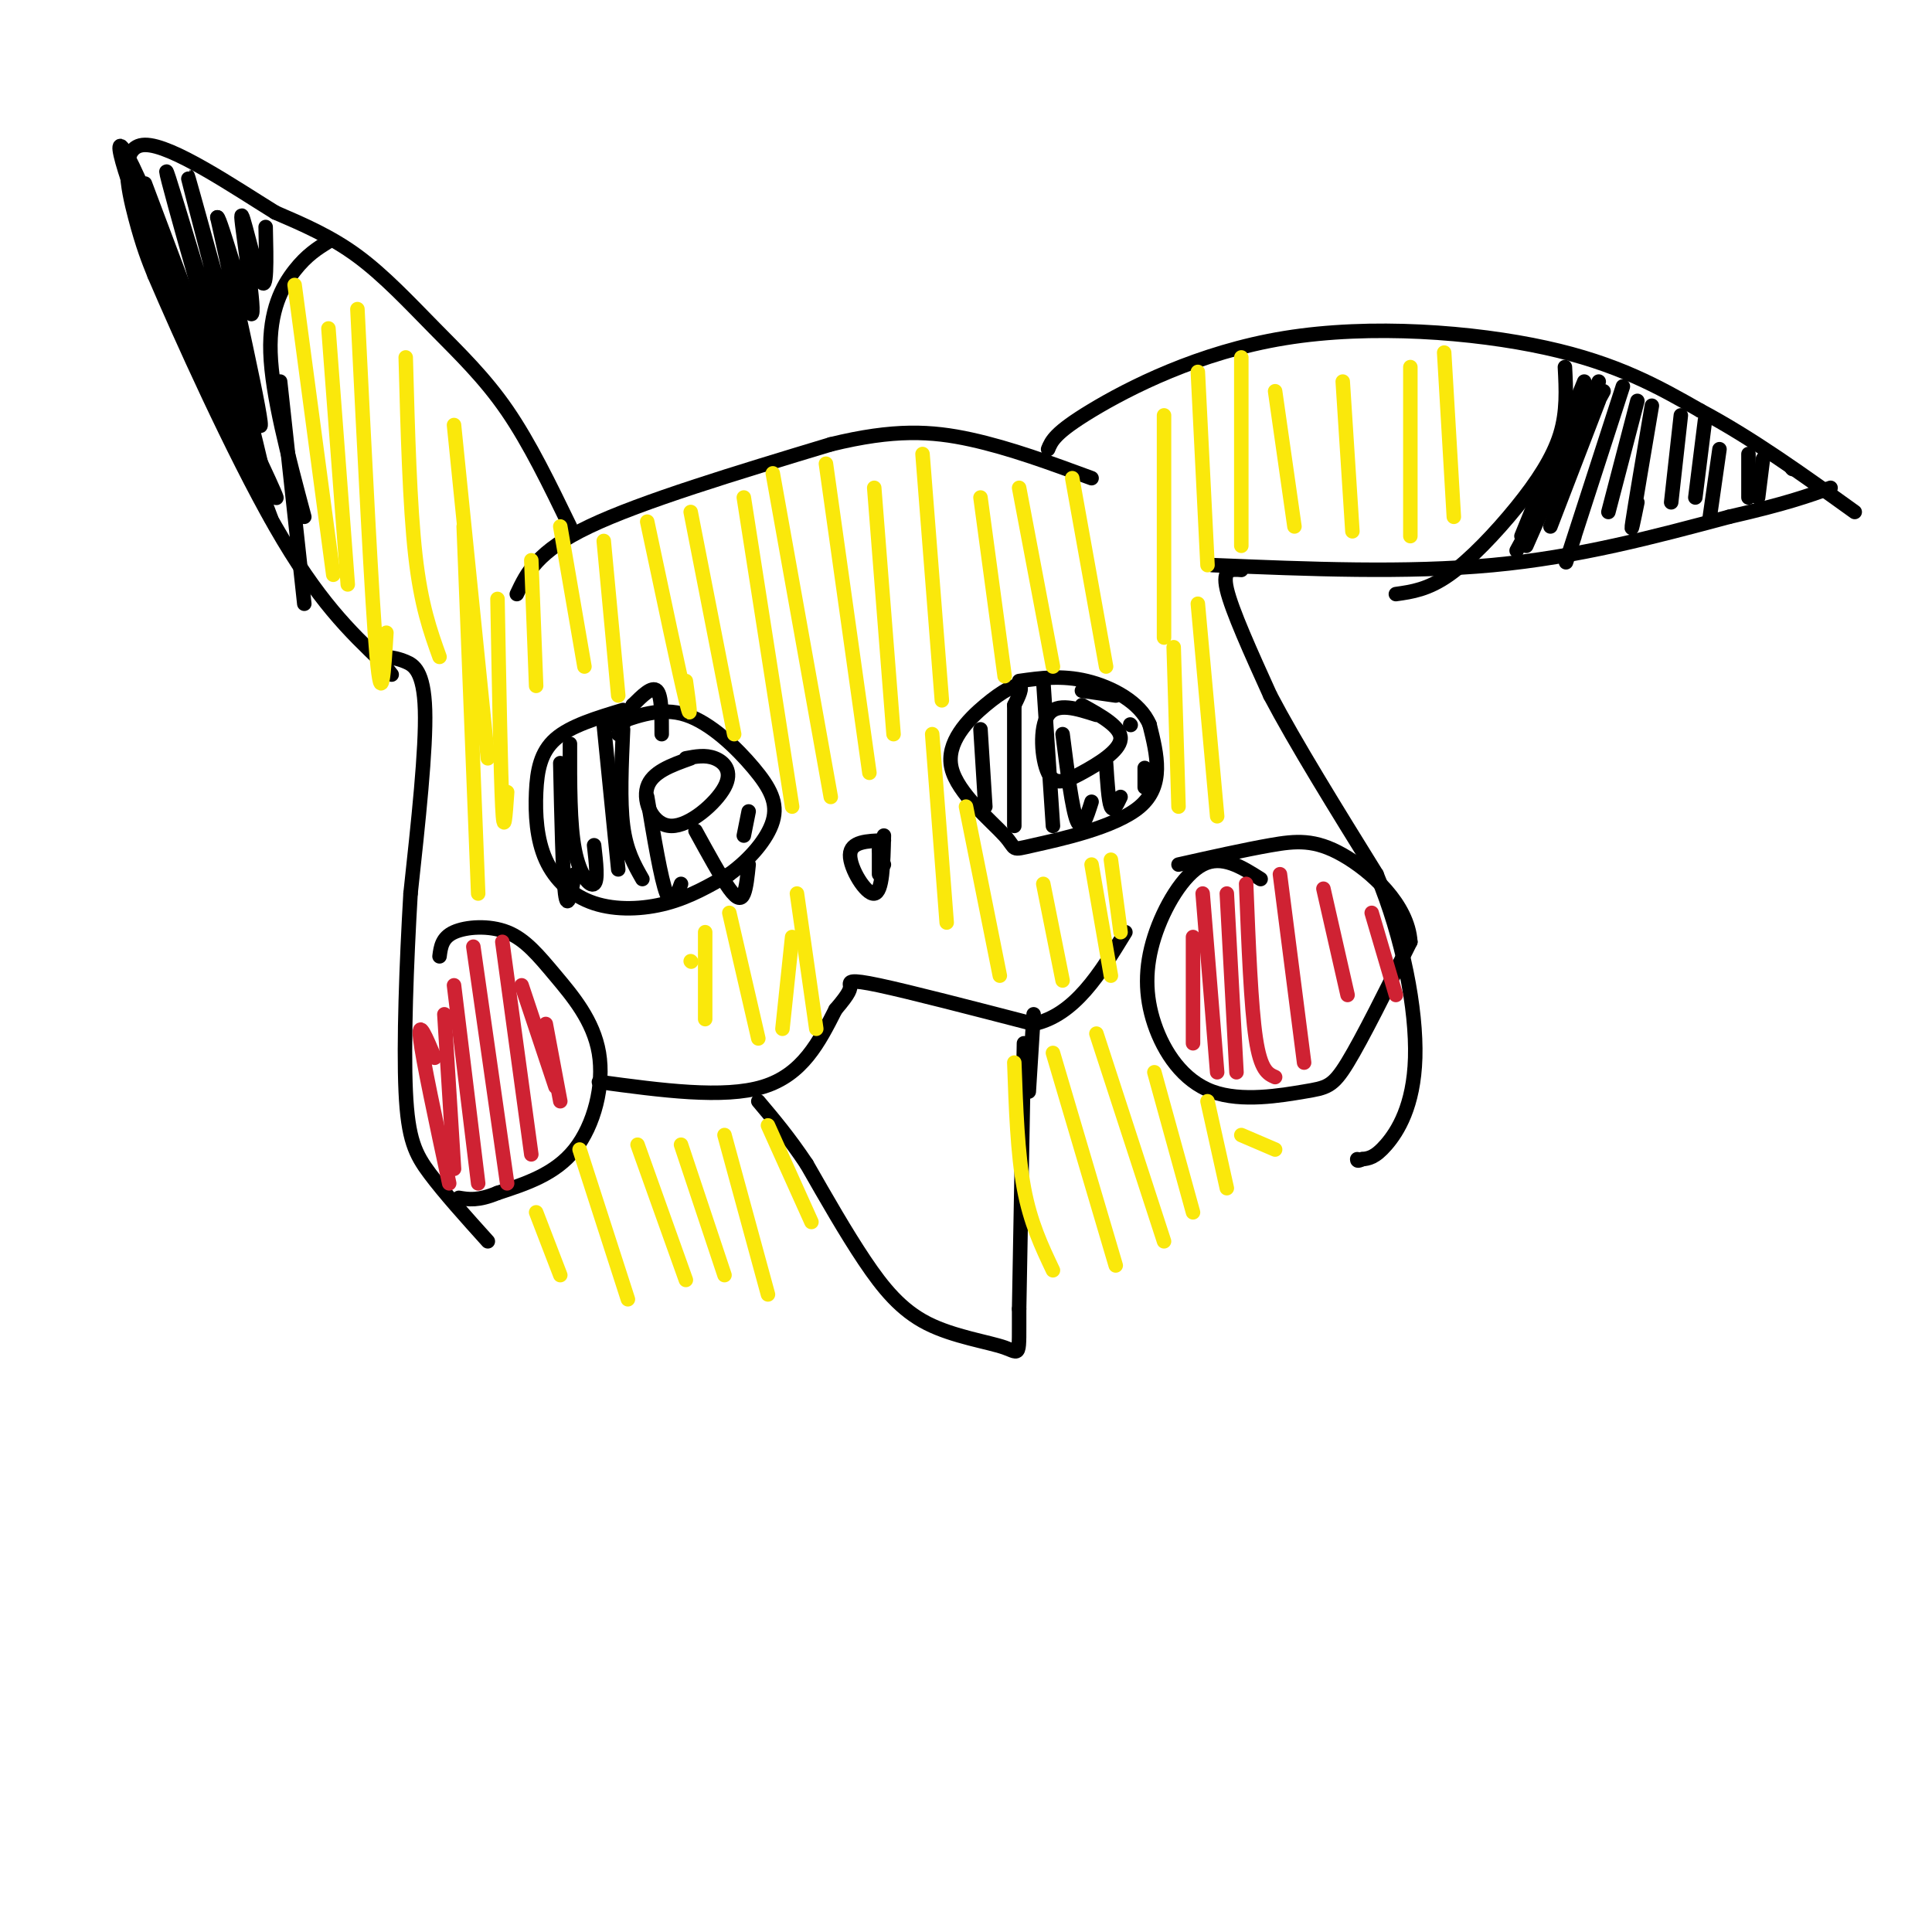 <svg viewBox='0 0 400 400' version='1.1' xmlns='http://www.w3.org/2000/svg' xmlns:xlink='http://www.w3.org/1999/xlink'><g fill='none' stroke='#000000' stroke-width='3' stroke-linecap='round' stroke-linejoin='round'><path d='M107,123c2.083,-4.417 4.167,-8.833 15,-14c10.833,-5.167 30.417,-11.083 50,-17'/><path d='M172,92c13.111,-3.222 20.889,-2.778 29,-1c8.111,1.778 16.556,4.889 25,8'/><path d='M118,109c-4.173,-8.613 -8.345,-17.226 -13,-24c-4.655,-6.774 -9.792,-11.708 -15,-17c-5.208,-5.292 -10.488,-10.940 -16,-15c-5.512,-4.060 -11.256,-6.530 -17,-9'/><path d='M57,44c-8.571,-5.310 -21.500,-14.083 -27,-14c-5.500,0.083 -3.571,9.024 -2,15c1.571,5.976 2.786,8.988 4,12'/><path d='M32,57c5.200,12.178 16.200,36.622 25,52c8.800,15.378 15.400,21.689 22,28'/><path d='M79,137c3.667,4.667 1.833,2.333 0,0'/><path d='M217,93c0.696,-1.702 1.393,-3.405 9,-8c7.607,-4.595 22.125,-12.083 40,-15c17.875,-2.917 39.107,-1.262 54,2c14.893,3.262 23.446,8.131 32,13'/><path d='M352,85c10.667,5.667 21.333,13.333 32,21'/><path d='M251,117c20.083,0.833 40.167,1.667 58,0c17.833,-1.667 33.417,-5.833 49,-10'/><path d='M358,107c11.667,-2.667 16.333,-4.333 21,-6'/><path d='M324,76c0.244,4.613 0.488,9.226 -1,14c-1.488,4.774 -4.708,9.708 -9,15c-4.292,5.292 -9.655,10.940 -14,14c-4.345,3.060 -7.673,3.530 -11,4'/><path d='M68,50c-2.244,1.400 -4.489,2.800 -7,6c-2.511,3.200 -5.289,8.200 -5,17c0.289,8.800 3.644,21.400 7,34'/><path d='M58,79c0.000,0.000 5.000,46.000 5,46'/><path d='M80,136c1.178,0.156 2.356,0.311 4,1c1.644,0.689 3.756,1.911 4,10c0.244,8.089 -1.378,23.044 -3,38'/><path d='M85,185c-0.845,14.310 -1.458,31.083 -1,41c0.458,9.917 1.988,12.976 5,17c3.012,4.024 7.506,9.012 12,14'/><path d='M257,118c-2.000,-0.167 -4.000,-0.333 -3,4c1.000,4.333 5.000,13.167 9,22'/><path d='M263,144c5.167,9.833 13.583,23.417 22,37'/><path d='M285,181c5.512,13.286 8.292,28.000 8,38c-0.292,10.000 -3.655,15.286 -6,18c-2.345,2.714 -3.673,2.857 -5,3'/><path d='M282,240c-1.000,0.500 -1.000,0.250 -1,0'/><path d='M129,147c-5.458,1.644 -10.916,3.289 -14,6c-3.084,2.711 -3.793,6.489 -4,11c-0.207,4.511 0.089,9.756 2,14c1.911,4.244 5.438,7.489 10,9c4.562,1.511 10.161,1.289 15,0c4.839,-1.289 8.920,-3.644 13,-6'/><path d='M151,181c4.116,-2.935 7.907,-7.271 9,-11c1.093,-3.729 -0.514,-6.850 -4,-11c-3.486,-4.150 -8.853,-9.329 -14,-11c-5.147,-1.671 -10.073,0.164 -15,2'/><path d='M143,157c-4.030,1.435 -8.061,2.871 -9,6c-0.939,3.129 1.212,7.952 5,8c3.788,0.048 9.212,-4.679 11,-8c1.788,-3.321 -0.061,-5.234 -2,-6c-1.939,-0.766 -3.970,-0.383 -6,0'/><path d='M210,146c0.914,-1.856 1.828,-3.712 1,-4c-0.828,-0.288 -3.400,0.992 -7,4c-3.600,3.008 -8.230,7.745 -7,13c1.230,5.255 8.319,11.027 11,14c2.681,2.973 0.952,3.147 6,2c5.048,-1.147 16.871,-3.613 22,-8c5.129,-4.387 3.565,-10.693 2,-17'/><path d='M238,150c-1.956,-4.644 -7.844,-7.756 -13,-9c-5.156,-1.244 -9.578,-0.622 -14,0'/><path d='M227,148c-4.091,-1.314 -8.182,-2.628 -10,0c-1.818,2.628 -1.364,9.199 0,12c1.364,2.801 3.636,1.831 7,0c3.364,-1.831 7.818,-4.523 8,-7c0.182,-2.477 -3.909,-4.738 -8,-7'/><path d='M183,174c-3.467,0.111 -6.933,0.222 -7,3c-0.067,2.778 3.267,8.222 5,8c1.733,-0.222 1.867,-6.111 2,-12'/><path d='M124,224c12.917,1.750 25.833,3.500 34,1c8.167,-2.500 11.583,-9.250 15,-16'/><path d='M173,209c3.024,-3.512 3.083,-4.292 3,-5c-0.083,-0.708 -0.310,-1.345 6,0c6.310,1.345 19.155,4.673 32,8'/><path d='M214,212c8.500,-1.833 13.750,-10.417 19,-19'/><path d='M212,216c0.000,0.000 -1.000,55.000 -1,55'/><path d='M211,271c-0.033,10.480 0.383,9.180 -3,8c-3.383,-1.180 -10.565,-2.241 -16,-5c-5.435,-2.759 -9.124,-7.217 -13,-13c-3.876,-5.783 -7.938,-12.892 -12,-20'/><path d='M167,241c-3.667,-5.500 -6.833,-9.250 -10,-13'/><path d='M213,226c0.000,0.000 1.000,-16.000 1,-16'/><path d='M91,198c0.249,-1.931 0.497,-3.862 3,-5c2.503,-1.138 7.259,-1.482 11,0c3.741,1.482 6.467,4.789 10,9c3.533,4.211 7.874,9.326 9,16c1.126,6.674 -0.964,14.907 -5,20c-4.036,5.093 -10.018,7.047 -16,9'/><path d='M103,247c-4.000,1.667 -6.000,1.333 -8,1'/><path d='M261,182c-3.999,-2.534 -7.998,-5.067 -12,-3c-4.002,2.067 -8.006,8.736 -10,15c-1.994,6.264 -1.979,12.123 0,18c1.979,5.877 5.922,11.771 12,14c6.078,2.229 14.290,0.792 19,0c4.710,-0.792 5.917,-0.941 9,-6c3.083,-5.059 8.041,-15.030 13,-25'/><path d='M292,195c-0.488,-7.774 -8.208,-14.708 -14,-18c-5.792,-3.292 -9.655,-2.940 -15,-2c-5.345,0.940 -12.173,2.470 -19,4'/><path d='M30,38c13.751,36.579 27.502,73.158 26,69c-1.502,-4.158 -18.258,-49.053 -26,-67c-7.742,-17.947 -6.469,-8.947 1,9c7.469,17.947 21.134,44.842 25,52c3.866,7.158 -2.067,-5.421 -8,-18'/><path d='M48,83c-5.722,-18.371 -16.028,-55.298 -13,-46c3.028,9.298 19.389,64.822 20,64c0.611,-0.822 -14.528,-57.991 -16,-64c-1.472,-6.009 10.722,39.140 14,49c3.278,9.860 -2.361,-15.570 -8,-41'/><path d='M45,45c0.530,-0.359 5.853,19.244 7,20c1.147,0.756 -1.884,-17.335 -2,-20c-0.116,-2.665 2.681,10.096 4,13c1.319,2.904 1.159,-4.048 1,-11'/><path d='M328,79c0.000,0.000 -13.000,32.000 -13,32'/><path d='M331,79c0.000,0.000 -15.000,34.000 -15,34'/><path d='M332,81c0.000,0.000 -18.000,33.000 -18,33'/><path d='M331,83c0.000,0.000 -10.000,26.000 -10,26'/><path d='M336,80c-4.667,14.417 -9.333,28.833 -11,34c-1.667,5.167 -0.333,1.083 1,-3'/><path d='M339,83c0.000,0.000 -6.000,23.000 -6,23'/><path d='M342,84c-1.750,10.333 -3.500,20.667 -4,24c-0.500,3.333 0.250,-0.333 1,-4'/><path d='M348,86c0.000,0.000 -2.000,18.000 -2,18'/><path d='M353,87c0.000,0.000 -2.000,16.000 -2,16'/><path d='M356,93c0.000,0.000 -2.000,14.000 -2,14'/><path d='M362,94c0.000,0.000 0.000,9.000 0,9'/><path d='M365,95c0.000,0.000 -1.000,8.000 -1,8'/><path d='M371,97c0.000,0.000 0.100,0.100 0.1,0.1'/><path d='M203,151c0.000,0.000 1.000,16.000 1,16'/><path d='M210,146c0.000,0.000 0.000,25.000 0,25'/><path d='M216,141c0.000,0.000 2.000,30.000 2,30'/><path d='M220,152c1.000,7.833 2.000,15.667 3,18c1.000,2.333 2.000,-0.833 3,-4'/><path d='M229,158c0.250,3.917 0.500,7.833 1,9c0.500,1.167 1.250,-0.417 2,-2'/><path d='M237,159c0.000,0.000 0.000,4.000 0,4'/><path d='M234,150c0.000,0.000 0.100,0.100 0.1,0.1'/><path d='M231,144c0.000,0.000 -7.000,-1.000 -7,-1'/><path d='M116,158c0.250,11.583 0.500,23.167 1,27c0.500,3.833 1.250,-0.083 2,-4'/><path d='M118,154c-0.022,8.333 -0.044,16.667 1,22c1.044,5.333 3.156,7.667 4,7c0.844,-0.667 0.422,-4.333 0,-8'/><path d='M125,150c0.000,0.000 3.000,30.000 3,30'/><path d='M129,151c-0.333,7.417 -0.667,14.833 0,20c0.667,5.167 2.333,8.083 4,11'/><path d='M134,165c1.417,8.500 2.833,17.000 4,20c1.167,3.000 2.083,0.500 3,-2'/><path d='M144,172c2.644,4.822 5.289,9.644 7,12c1.711,2.356 2.489,2.244 3,1c0.511,-1.244 0.756,-3.622 1,-6'/><path d='M155,168c0.000,0.000 -1.000,5.000 -1,5'/><path d='M131,146c0.000,0.000 -3.000,6.000 -3,6'/><path d='M131,146c2.000,-2.000 4.000,-4.000 5,-3c1.000,1.000 1.000,5.000 1,9'/><path d='M182,176c0.000,0.000 0.000,5.000 0,5'/><path d='M182,176c0.000,0.000 1.000,3.000 1,3'/></g>
<g fill='none' stroke='#cf2233' stroke-width='3' stroke-linecap='round' stroke-linejoin='round'><path d='M90,219c-1.750,-4.167 -3.500,-8.333 -3,-4c0.500,4.333 3.250,17.167 6,30'/><path d='M92,210c0.000,0.000 2.000,32.000 2,32'/><path d='M94,204c0.000,0.000 5.000,41.000 5,41'/><path d='M98,196c0.000,0.000 7.000,49.000 7,49'/><path d='M104,195c0.000,0.000 6.000,44.000 6,44'/><path d='M108,204c0.000,0.000 7.000,21.000 7,21'/><path d='M113,212c0.000,0.000 3.000,16.000 3,16'/><path d='M247,194c0.000,0.000 0.000,22.000 0,22'/><path d='M249,185c0.000,0.000 3.000,37.000 3,37'/><path d='M254,185c0.000,0.000 2.000,37.000 2,37'/><path d='M258,183c0.500,12.667 1.000,25.333 2,32c1.000,6.667 2.500,7.333 4,8'/><path d='M265,181c0.000,0.000 5.000,39.000 5,39'/><path d='M274,184c0.000,0.000 5.000,22.000 5,22'/><path d='M284,189c0.000,0.000 5.000,17.000 5,17'/></g>
<g fill='none' stroke='#fae80b' stroke-width='3' stroke-linecap='round' stroke-linejoin='round'><path d='M61,59c0.000,0.000 8.000,60.000 8,60'/><path d='M68,68c0.000,0.000 4.000,53.000 4,53'/><path d='M74,64c1.500,30.417 3.000,60.833 4,72c1.000,11.167 1.500,3.083 2,-5'/><path d='M84,74c0.417,15.333 0.833,30.667 2,41c1.167,10.333 3.083,15.667 5,21'/><path d='M94,88c0.000,0.000 7.000,69.000 7,69'/><path d='M96,109c0.000,0.000 3.000,76.000 3,76'/><path d='M103,124c0.333,18.167 0.667,36.333 1,43c0.333,6.667 0.667,1.833 1,-3'/><path d='M110,116c0.000,0.000 1.000,26.000 1,26'/><path d='M116,109c0.000,0.000 5.000,29.000 5,29'/><path d='M125,112c0.000,0.000 3.000,32.000 3,32'/><path d='M134,108c3.333,15.750 6.667,31.500 8,37c1.333,5.500 0.667,0.750 0,-4'/><path d='M143,106c0.000,0.000 9.000,46.000 9,46'/><path d='M154,103c0.000,0.000 10.000,64.000 10,64'/><path d='M160,98c0.000,0.000 12.000,67.000 12,67'/><path d='M171,96c0.000,0.000 9.000,64.000 9,64'/><path d='M181,101c0.000,0.000 4.000,51.000 4,51'/><path d='M191,94c0.000,0.000 4.000,51.000 4,51'/><path d='M203,103c0.000,0.000 5.000,37.000 5,37'/><path d='M211,101c0.000,0.000 7.000,37.000 7,37'/><path d='M222,99c0.000,0.000 7.000,39.000 7,39'/><path d='M241,86c0.000,0.000 0.000,46.000 0,46'/><path d='M248,77c0.000,0.000 2.000,40.000 2,40'/><path d='M257,74c0.000,0.000 0.000,39.000 0,39'/><path d='M264,81c0.000,0.000 4.000,28.000 4,28'/><path d='M278,79c0.000,0.000 2.000,31.000 2,31'/><path d='M292,76c0.000,0.000 0.000,35.000 0,35'/><path d='M299,73c0.000,0.000 2.000,34.000 2,34'/><path d='M248,125c0.000,0.000 4.000,44.000 4,44'/><path d='M243,134c0.000,0.000 1.000,33.000 1,33'/><path d='M230,178c0.000,0.000 2.000,15.000 2,15'/><path d='M226,179c0.000,0.000 4.000,23.000 4,23'/><path d='M216,183c0.000,0.000 4.000,20.000 4,20'/><path d='M200,167c0.000,0.000 7.000,35.000 7,35'/><path d='M193,152c0.000,0.000 3.000,39.000 3,39'/><path d='M165,185c0.000,0.000 4.000,28.000 4,28'/><path d='M164,194c0.000,0.000 -2.000,19.000 -2,19'/><path d='M151,189c0.000,0.000 6.000,26.000 6,26'/><path d='M146,193c0.000,0.000 0.000,18.000 0,18'/><path d='M143,199c0.000,0.000 0.100,0.100 0.1,0.1'/><path d='M111,251c0.000,0.000 5.000,13.000 5,13'/><path d='M120,238c0.000,0.000 10.000,31.000 10,31'/><path d='M132,237c0.000,0.000 10.000,28.000 10,28'/><path d='M141,237c0.000,0.000 9.000,27.000 9,27'/><path d='M150,235c0.000,0.000 9.000,33.000 9,33'/><path d='M159,233c0.000,0.000 9.000,20.000 9,20'/><path d='M210,220c0.333,9.417 0.667,18.833 2,26c1.333,7.167 3.667,12.083 6,17'/><path d='M218,218c0.000,0.000 13.000,44.000 13,44'/><path d='M227,214c0.000,0.000 14.000,43.000 14,43'/><path d='M239,222c0.000,0.000 8.000,29.000 8,29'/><path d='M250,228c0.000,0.000 4.000,18.000 4,18'/><path d='M257,235c0.000,0.000 7.000,3.000 7,3'/></g>
</svg>